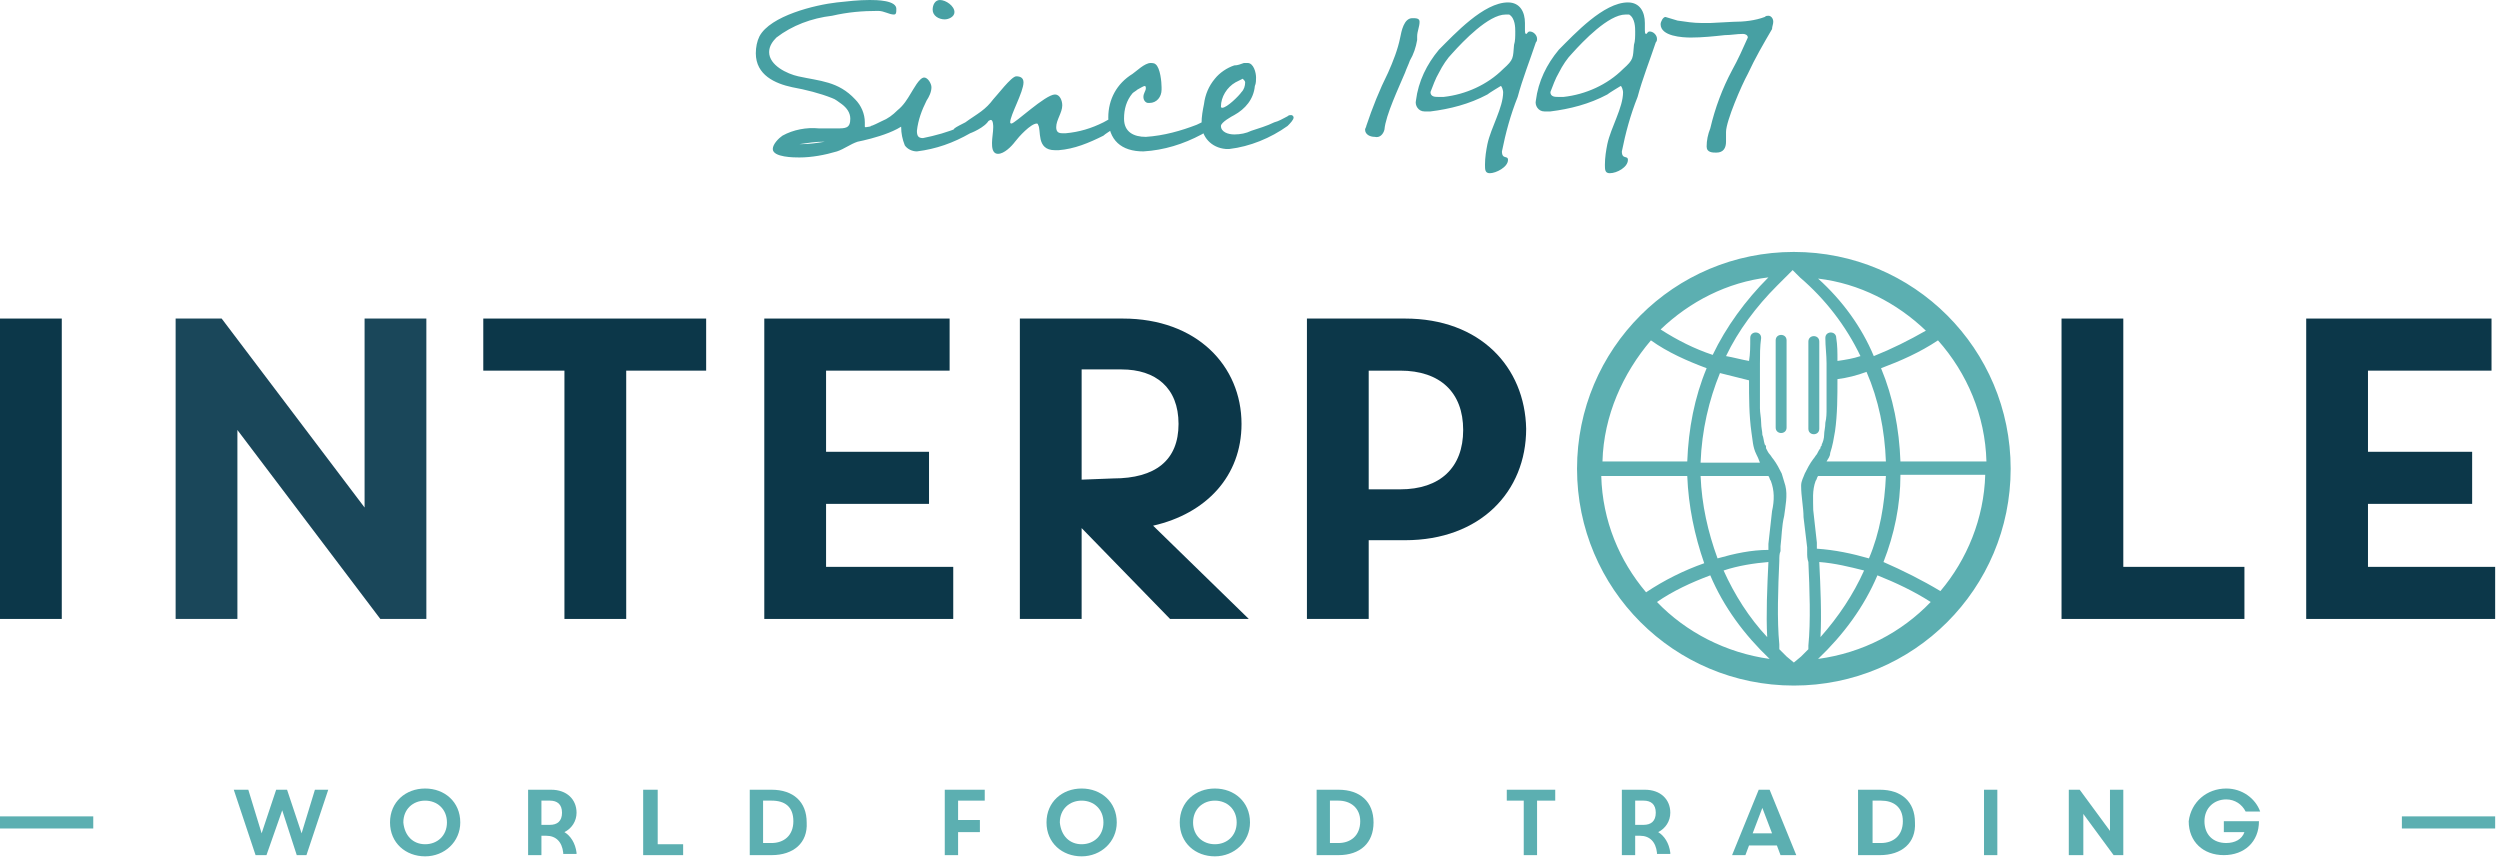 <?xml version="1.0" encoding="utf-8"?>
<!-- Generator: Adobe Illustrator 27.8.0, SVG Export Plug-In . SVG Version: 6.00 Build 0)  -->
<svg version="1.1" id="Calque_1" xmlns="http://www.w3.org/2000/svg" xmlns:xlink="http://www.w3.org/1999/xlink" x="0px" y="0px"
	 viewBox="0 0 206.4 70.8" style="enable-background:new 0 0 206.4 70.8;" xml:space="preserve">
<style type="text/css">
	.st0{fill:#5CAFB1;}
	.st1{fill:#0C3749;}
	.st2{fill:#1A475A;}
	.st3{fill:#47A0A3;}
</style>
<g>
	<rect y="67.4" class="st0" width="7.7" height="1"/>
	<rect x="198.3" y="67.4" class="st0" width="7.7" height="1"/>
	<polygon class="st0" points="24.9,68.8 26,65.2 27.1,65.2 25.3,70.6 24.5,70.6 23.3,66.9 22,70.6 21.1,70.6 19.3,65.2 20.5,65.2 
		21.6,68.8 22.8,65.2 23.7,65.2 	"/>
	<g>
		<path class="st0" d="M35.1,69.7c1,0,1.8-0.7,1.8-1.8c0-1.1-0.8-1.8-1.8-1.8c-1,0-1.8,0.7-1.8,1.8C33.4,69,34.1,69.7,35.1,69.7
			 M35.1,65.1c1.6,0,2.9,1.1,2.9,2.8c0,1.6-1.3,2.8-2.9,2.8c-1.6,0-2.9-1.1-2.9-2.8S33.5,65.1,35.1,65.1"/>
		<path class="st0" d="M44.7,68.1h0.7c0.6,0,1-0.3,1-1c0-0.7-0.4-1-1-1h-0.7V68.1z M44.7,70.6h-1.1v-5.4h1.9c1.3,0,2.1,0.8,2.1,1.9
			c0,0.7-0.4,1.3-1,1.6c0.5,0.3,0.9,0.9,1,1.7v0.1h-1.1v-0.1c-0.1-0.9-0.6-1.4-1.4-1.4h-0.4L44.7,70.6L44.7,70.6z"/>
	</g>
	<polygon class="st0" points="53.1,65.2 54.3,65.2 54.3,69.7 56.4,69.7 56.4,70.6 53.1,70.6 	"/>
	<g>
		<path class="st0" d="M63.7,66.1H63v3.5h0.7c1,0,1.8-0.6,1.8-1.8S64.8,66.1,63.7,66.1 M63.7,70.6h-1.8v-5.4h1.8
			c1.8,0,2.9,1,2.9,2.7C66.7,69.6,65.5,70.6,63.7,70.6"/>
	</g>
	<polygon class="st0" points="78,65.2 81.3,65.2 81.3,66.1 79.1,66.1 79.1,67.7 80.9,67.7 80.9,68.7 79.1,68.7 79.1,70.6 78,70.6 	
		"/>
	<g>
		<path class="st0" d="M89.3,69.7c1,0,1.8-0.7,1.8-1.8c0-1.1-0.8-1.8-1.8-1.8c-1,0-1.8,0.7-1.8,1.8C87.6,69,88.3,69.7,89.3,69.7
			 M89.3,65.1c1.6,0,2.9,1.1,2.9,2.8c0,1.6-1.3,2.8-2.9,2.8s-2.9-1.1-2.9-2.8C86.4,66.2,87.7,65.1,89.3,65.1"/>
		<path class="st0" d="M100.3,69.7c1,0,1.8-0.7,1.8-1.8c0-1.1-0.8-1.8-1.8-1.8c-1,0-1.8,0.7-1.8,1.8C98.5,69,99.3,69.7,100.3,69.7
			 M100.3,65.1c1.6,0,2.9,1.1,2.9,2.8c0,1.6-1.3,2.8-2.9,2.8s-2.9-1.1-2.9-2.8S98.7,65.1,100.3,65.1"/>
		<path class="st0" d="M110.5,66.1h-0.7v3.5h0.7c1,0,1.8-0.6,1.8-1.8C112.3,66.7,111.5,66.1,110.5,66.1 M110.5,70.6h-1.8v-5.4h1.8
			c1.8,0,2.9,1,2.9,2.7C113.4,69.6,112.3,70.6,110.5,70.6"/>
	</g>
	<polygon class="st0" points="125.8,66.1 124.4,66.1 124.4,65.2 128.4,65.2 128.4,66.1 126.9,66.1 126.9,70.6 125.8,70.6 	"/>
	<g>
		<path class="st0" d="M135,68.1h0.7c0.6,0,1-0.3,1-1c0-0.7-0.4-1-1-1H135V68.1z M135,70.6h-1.1v-5.4h1.9c1.3,0,2.1,0.8,2.1,1.9
			c0,0.7-0.4,1.3-1,1.6c0.5,0.3,0.9,0.9,1,1.7v0.1h-1.1v-0.1c-0.1-0.9-0.6-1.4-1.4-1.4H135L135,70.6L135,70.6z"/>
	</g>
	<path class="st0" d="M144.7,68.8h1.6l-0.8-2.1L144.7,68.8z M146.7,69.8h-2.3l-0.3,0.8h-1.1l2.2-5.4h0.9l2.2,5.4H147L146.7,69.8z"/>
	<g>
		<path class="st0" d="M155.3,66.1h-0.7v3.5h0.7c1,0,1.8-0.6,1.8-1.8S156.3,66.1,155.3,66.1 M155.2,70.6h-1.8v-5.4h1.8
			c1.8,0,2.9,1,2.9,2.7C158.2,69.6,157,70.6,155.2,70.6"/>
	</g>
	<rect x="163.8" y="65.2" class="st0" width="1.1" height="5.4"/>
	<polygon class="st0" points="170.8,65.2 171.7,65.2 174.2,68.6 174.2,65.2 175.3,65.2 175.3,70.6 174.5,70.6 172,67.2 172,70.6 
		170.8,70.6 	"/>
	<g>
		<path class="st0" d="M183.8,65.1c1.3,0,2.4,0.8,2.8,1.9h-1.2c-0.3-0.6-0.9-1-1.6-1c-1,0-1.8,0.7-1.8,1.8s0.7,1.8,1.8,1.8
			c0.7,0,1.3-0.3,1.5-0.9h-1.7v-0.9h2.9c0,1.7-1.2,2.8-2.9,2.8c-1.7,0-2.9-1.1-2.9-2.8C180.9,66.2,182.2,65.1,183.8,65.1"/>
	</g>
	<rect y="26.3" class="st1" width="5.1" height="24.8"/>
	<polygon class="st2" points="30.1,41.9 18.3,26.3 14.5,26.3 14.5,51.1 19.6,51.1 19.6,35.5 31.4,51.1 35.2,51.1 35.2,26.3 
		30.1,26.3 	"/>
	<polygon class="st1" points="39.9,30.6 46.6,30.6 46.6,51.1 51.7,51.1 51.7,30.6 58.3,30.6 58.3,26.3 39.9,26.3 	"/>
	<polygon class="st1" points="68.2,41.6 76.7,41.6 76.7,37.3 68.2,37.3 68.2,30.6 78.4,30.6 78.4,26.3 63.1,26.3 63.1,51.1 
		78.7,51.1 78.7,46.8 68.2,46.8 	"/>
	<g>
		<path class="st1" d="M89.3,39.6v-9.1h3.3c2.8,0,4.7,1.5,4.7,4.5c0,3-1.9,4.5-5.4,4.5L89.3,39.6L89.3,39.6z M102.5,35
			c0-4.8-3.7-8.7-9.8-8.7h-8.5v24.8h5.1v-7.5l7.3,7.5h6.5l-7.9-7.7C99.6,42.4,102.5,39.3,102.5,35"/>
		<path class="st1" d="M115.6,40.4h-2.6v-9.8h2.6c3.3,0,5.2,1.8,5.2,4.9C120.8,38.6,118.9,40.4,115.6,40.4 M116,26.3h-8.1v24.8h5.1
			v-6.5h3c6.2,0,10-4,10-9.2C125.9,30.3,122.2,26.3,116,26.3"/>
	</g>
	<polygon class="st1" points="175.3,26.3 170.2,26.3 170.2,51.1 185.3,51.1 185.3,46.8 175.3,46.8 	"/>
	<polygon class="st1" points="195.5,46.8 195.5,41.6 204.1,41.6 204.1,37.3 195.5,37.3 195.5,30.6 205.7,30.6 205.7,26.3 
		190.4,26.3 190.4,51.1 206,51.1 206,46.8 	"/>
	<g>
		<path class="st0" d="M147.5,31.6v3.7c0,0.6-0.9,0.6-0.9,0v-0.9v-2.9v-1.2v-2.2c0-0.6,0.9-0.6,0.9,0v0.9v1.4V31.6z"/>
		<path class="st0" d="M156.9,38.1c-0.1-2.7-0.6-5.3-1.6-7.7c1.6-0.6,3.2-1.3,4.7-2.3c2.4,2.7,3.9,6.2,4,10H156.9z M155.5,46.4
			c0.9-2.3,1.4-4.7,1.4-7.2h7c-0.1,3.6-1.5,7-3.7,9.6C158.7,47.9,157.1,47.1,155.5,46.4 M155,47.5c1.5,0.6,3,1.3,4.4,2.2
			c-2.4,2.5-5.6,4.2-9.3,4.7C152.2,52.4,153.9,50.1,155,47.5 M150.2,46.4c1.3,0.1,2.5,0.4,3.7,0.7c-0.9,2-2.1,3.8-3.6,5.5
			C150.4,50.7,150.3,48.5,150.2,46.4 M149.9,39.7c0.1-0.1,0.1-0.3,0.2-0.4h5.6c-0.1,2.3-0.5,4.7-1.4,6.8c-1.4-0.4-2.8-0.7-4.3-0.8
			c0-0.1,0-0.3,0-0.5c-0.1-0.9-0.2-1.8-0.3-2.7C149.7,41.3,149.6,40.5,149.9,39.7 M155.7,38.1h-4.9c0.1-0.2,0.3-0.4,0.3-0.7
			c0.2-0.6,0.3-1.2,0.4-1.8c0.2-1.4,0.2-2.9,0.2-4.3c0.8-0.1,1.6-0.3,2.4-0.6C155.1,33,155.6,35.5,155.7,38.1 M150.1,23
			c3.4,0.4,6.5,2,8.9,4.3c-1.4,0.8-2.8,1.5-4.3,2.1C153.7,27,152.1,24.8,150.1,23 M141.8,46.1c-0.8-2.2-1.3-4.4-1.4-6.8h5.6
			c0.1,0.1,0.1,0.3,0.2,0.4c0.3,0.8,0.3,1.6,0.1,2.5c-0.1,0.9-0.2,1.8-0.3,2.7c0,0.1,0,0.3,0,0.5C144.6,45.4,143.2,45.7,141.8,46.1
			 M145.9,52.6c-1.5-1.6-2.7-3.5-3.6-5.5c1.2-0.4,2.5-0.6,3.7-0.7C145.9,48.5,145.8,50.7,145.9,52.6 M141.2,47.5
			c1.1,2.6,2.8,4.9,4.9,6.9c-3.6-0.5-6.9-2.2-9.3-4.7C138.1,48.8,139.6,48.1,141.2,47.5 M139.3,39.3c0.1,2.5,0.6,4.9,1.4,7.2
			c-1.7,0.6-3.3,1.4-4.8,2.4c-2.2-2.6-3.6-5.9-3.7-9.6C132.2,39.3,139.3,39.3,139.3,39.3z M140.9,30.4c-1,2.4-1.5,5-1.6,7.7h-7
			c0.1-3.8,1.7-7.3,4-10C137.7,29.1,139.3,29.8,140.9,30.4 M142,30.8c0.8,0.2,1.6,0.4,2.4,0.6c0,1.4,0,2.9,0.2,4.3
			c0.1,0.6,0.1,1.2,0.4,1.8c0.1,0.2,0.2,0.4,0.3,0.7h-4.9C140.5,35.5,141.1,33,142,30.8 M141.4,29.3c-1.5-0.5-2.9-1.2-4.3-2.1
			c2.4-2.3,5.5-3.9,8.9-4.3C144.1,24.8,142.5,27,141.4,29.3 M148.9,42.7c0.1,0.8,0.2,1.7,0.3,2.5c0,0.1,0,0.3,0,0.4
			c0,0.3,0,0.5,0.1,0.8c0.1,2.2,0.2,4.9,0,6.9l0,0c0,0,0,0.2,0,0.3c-0.2,0.2-0.4,0.4-0.6,0.6l0,0l-0.6,0.5l-0.6-0.5l0,0
			c-0.2-0.2-0.4-0.4-0.6-0.6c0-0.2,0-0.3,0-0.4c-0.2-2-0.1-4.7,0-6.9c0-0.3,0-0.6,0.1-0.8c0-0.1,0-0.3,0-0.4
			c0.1-0.8,0.1-1.7,0.3-2.5c0.1-0.8,0.3-1.7,0.1-2.5c-0.1-0.3-0.2-0.7-0.3-1c-0.2-0.4-0.4-0.8-0.7-1.2c-0.1-0.1-0.2-0.3-0.3-0.4
			c-0.1-0.1-0.2-0.3-0.3-0.5l0-0.1v0c0-0.1,0-0.1-0.1-0.2c-0.1-0.3-0.1-0.6-0.2-0.8c0-0.3-0.1-0.6-0.1-1c0-0.4-0.1-0.8-0.1-1.2
			c0-0.8,0-1.7,0-2.5l0,0c0-0.4,0-0.8,0-1.2c0-0.7,0-1.4,0.1-2.1c0-0.6-0.9-0.6-0.9,0c0,0.7,0,1.3-0.1,1.9c-0.6-0.1-1.3-0.3-1.9-0.4
			c1-2.1,2.5-4.1,4.2-5.8l0.6-0.6l0.7-0.7l0.6,0.6l0,0c2.1,1.8,3.8,4,5,6.5c-0.6,0.2-1.2,0.3-1.9,0.4c0-0.7,0-1.3-0.1-1.9
			c0-0.6-0.9-0.6-0.9,0c0,0.7,0.1,1.4,0.1,2.1c0,0.4,0,0.8,0,1.2l0,0c0,0.8,0,1.7,0,2.5c0,0.4,0,0.8-0.1,1.2c0,0.4-0.1,0.7-0.1,1
			c0,0.3-0.1,0.6-0.2,0.8c0,0.1,0,0.1-0.1,0.2v0l0,0.1c-0.1,0.1-0.2,0.3-0.3,0.5c-0.1,0.1-0.2,0.3-0.3,0.4c-0.3,0.4-0.5,0.8-0.7,1.2
			c-0.1,0.3-0.3,0.6-0.3,1C148.7,41,148.9,41.9,148.9,42.7 M148.1,20.8c-9.9,0-17.9,8-17.9,17.9s8,17.9,17.9,17.9s17.9-8,17.9-17.9
			S158,20.8,148.1,20.8"/>
	</g>
	<path id="Tracé_25848" class="st3" d="M75.2,9.4c0-0.1,0-0.2-0.2-0.2c-0.5,0.2-0.9,0.4-1.3,0.6c-0.7,0.3-1.4,0.6-2.2,0.7
		c-0.1,0-0.1,0-0.1-0.1c0-0.1,0-0.2,0-0.3c0-0.7-0.3-1.4-0.8-1.9c-1.4-1.5-2.9-1.5-4.7-1.9c-0.9-0.2-2.4-0.9-2.4-2
		c0-0.5,0.3-0.9,0.6-1.2c1.3-1,2.9-1.6,4.6-1.8C70,1,71.2,0.9,72.5,0.9c0.5,0,0.9,0.3,1.3,0.3c0.2,0,0.2-0.2,0.2-0.4
		C74.1,0,72.3,0,71.8,0c-0.9,0-1.8,0.1-2.7,0.2c-1.8,0.2-5.5,1.1-6.4,2.8c-0.2,0.4-0.3,0.9-0.3,1.4c0,1.8,1.6,2.5,3,2.8
		c1.1,0.2,2.3,0.5,3.3,0.9c0.3,0.1,0.5,0.3,0.8,0.5c0.4,0.3,0.7,0.7,0.7,1.2c0,0.8-0.4,0.8-1.1,0.8c-0.5,0-1,0-1.5,0
		c-1-0.1-2.1,0.1-3,0.6c-0.3,0.2-0.8,0.7-0.8,1.1c0,0.7,1.8,0.7,2.2,0.7c1,0,2.1-0.2,3.1-0.5c0.6-0.2,1.1-0.6,1.7-0.8
		C71.8,11.5,75.2,10.7,75.2,9.4z M68.1,11.7c-0.6,0.1-1.3,0.2-1.9,0.2h-0.1c0,0-0.1,0-0.1,0c0.7-0.1,1.3-0.2,2-0.2
		C68.1,11.7,68.1,11.7,68.1,11.7z M81.7,9.7c0-0.1,0-0.2-0.1-0.2c-0.2,0-2,0.9-2.4,1c-0.9,0.4-2,0.7-3,0.9c-0.4,0-0.5-0.2-0.5-0.6
		c0.1-0.9,0.4-1.7,0.8-2.5c0.2-0.3,0.4-0.7,0.4-1.1c0-0.3-0.3-0.8-0.6-0.8c-0.4,0-0.9,1-1.1,1.3c-0.3,0.5-0.6,1-1.1,1.4
		c-0.4,0.4-0.8,0.7-1.3,0.9c-0.2,0.1-0.8,0.4-0.9,0.4c-0.1,0.1-0.1,0.2-0.2,0.3c0,0.2,0.4,0.2,0.6,0.2c0.7-0.1,1.4-0.4,2-0.8
		c0.1,0,0.1,0.4,0.1,0.4c0,0.5,0.1,1,0.3,1.5c0.2,0.3,0.6,0.5,1,0.5c1.6-0.2,3-0.7,4.4-1.5C80.4,10.9,81.7,10.3,81.7,9.7L81.7,9.7z
		 M78.8,1c0-0.5-0.7-1-1.2-1C77.2,0,77,0.4,77,0.8c0,0.5,0.5,0.8,1,0.8C78.3,1.6,78.8,1.4,78.8,1L78.8,1z M92.7,9.7
		c0-0.1,0-0.2-0.1-0.2c-0.5,0.1-1,0.3-1.5,0.6c-1,0.5-2,0.8-3.1,0.9c-0.1,0-0.2,0-0.3,0c-0.3,0-0.5-0.1-0.5-0.5
		c0-0.6,0.5-1.2,0.5-1.8c0-0.4-0.2-0.9-0.6-0.9c-0.8,0-3.3,2.4-3.6,2.4c-0.1,0-0.1-0.1-0.1-0.1c0-0.6,1.1-2.5,1.1-3.3
		c0-0.4-0.3-0.5-0.6-0.5c-0.4,0-1.6,1.6-1.9,1.9c-0.3,0.4-0.6,0.7-1,1c-0.4,0.3-0.9,0.6-1.3,0.9c-0.2,0.1-0.8,0.4-0.9,0.5
		c-0.1,0.1-0.1,0.2-0.2,0.3c0,0.2,0.4,0.2,0.5,0.2c1.1,0,2.5-1.2,2.7-1.2c0.2,0,0.2,0.5,0.2,0.6c0,0.4-0.1,0.9-0.1,1.3
		c0,0.3,0,0.9,0.5,0.9c0.5,0,1.1-0.6,1.4-1c0.3-0.4,1.3-1.5,1.8-1.5c0,0,0.1,0,0.1,0.1c0.3,0.4-0.2,2.1,1.4,2.1c0.1,0,0.2,0,0.3,0
		c1.3-0.1,2.5-0.6,3.7-1.2C91.4,10.9,92.7,10.3,92.7,9.7L92.7,9.7z M100.8,9.7c0-0.1,0-0.2-0.1-0.2c-0.6,0.2-1.3,0.5-1.9,0.8
		c-1.3,0.5-2.7,0.9-4.2,1c-1,0-1.8-0.4-1.8-1.5C92.8,9,93,8.3,93.5,7.7c0.1-0.1,0.3-0.2,0.4-0.3c0.2-0.1,0.5-0.3,0.6-0.3
		c0.1,0,0.1,0.1,0.1,0.2c0,0.2-0.2,0.4-0.2,0.7c0,0.3,0.2,0.5,0.4,0.5c0,0,0,0,0.1,0c0.6,0,1-0.5,1-1.1c0,0,0-0.1,0-0.2
		c0-0.4-0.1-1.6-0.5-1.9c-0.1-0.1-0.3-0.1-0.5-0.1H95c-0.5,0-1.2,0.7-1.5,0.9c-1.3,0.8-2,2.1-2,3.6c0,1.9,1.1,2.8,2.9,2.8
		c1.7-0.1,3.3-0.6,4.8-1.4C99.5,10.9,100.8,10.3,100.8,9.7L100.8,9.7z M102.8,6.8c0,0.3-0.1,0.6-0.3,0.8c-0.2,0.3-1.2,1.3-1.6,1.3
		c-0.1,0-0.1-0.1-0.1-0.1c0-0.8,0.5-1.6,1.2-2c0.2-0.1,0.4-0.2,0.6-0.3C102.7,6.6,102.8,6.7,102.8,6.8z M106.8,9.7
		c0-0.1-0.1-0.2-0.2-0.2c-0.1,0-0.2,0-0.3,0.1c-0.4,0.2-0.7,0.4-1.1,0.5c-0.6,0.3-1.3,0.5-1.9,0.7c-0.4,0.2-0.9,0.3-1.4,0.3
		c-0.5,0-1.1-0.2-1.1-0.7c0-0.3,0.9-0.8,1.1-0.9c0.9-0.5,1.6-1.3,1.7-2.4c0.1-0.2,0.1-0.5,0.1-0.7c0-0.4-0.2-1.2-0.7-1.2
		c-0.1,0-0.2,0-0.3,0c-0.3,0.1-0.5,0.2-0.8,0.2c-0.6,0.2-1.2,0.6-1.6,1.1c-0.5,0.6-0.8,1.3-0.9,2.1c-0.1,0.5-0.2,1-0.2,1.6
		c0,1.1,0.8,2,2,2.1c0.1,0,0.2,0,0.3,0c1.7-0.2,3.4-0.9,4.8-1.9C106.5,10.2,106.8,9.9,106.8,9.7z M117.2,1.8c0-0.3-0.3-0.3-0.6-0.3
		c-0.7,0-0.9,1.1-1,1.6c-0.2,1-0.6,2-1,2.9c-0.7,1.4-1.3,2.9-1.8,4.4c0,0.1-0.1,0.2-0.1,0.3c0,0.4,0.4,0.6,0.8,0.6
		c0.4,0.1,0.7-0.2,0.8-0.6c0,0,0,0,0,0c0.1-1.2,1.2-3.5,1.7-4.7c0.1-0.3,0.3-0.7,0.4-1c0.3-0.5,0.5-1.1,0.6-1.7V3
		C117,2.6,117.2,2.2,117.2,1.8L117.2,1.8z M125.1,2.6c0,0.4,0,0.8-0.1,1.1c-0.1,1.1,0,1.2-0.9,2c-1.3,1.3-3.1,2.1-4.9,2.3
		c-0.2,0-0.4,0-0.5,0c-0.2,0-0.6,0-0.6-0.4c0.2-0.5,0.4-1.1,0.7-1.6c0.3-0.6,0.7-1.2,1.1-1.6c0.9-1,3-3.2,4.4-3.2c0.1,0,0.2,0,0.3,0
		C125.1,1.5,125.1,2.3,125.1,2.6L125.1,2.6z M126.9,3.2c0-0.3-0.3-0.6-0.6-0.6c0,0,0,0,0,0c-0.2,0-0.2,0.2-0.3,0.2
		c-0.1,0-0.1-0.2-0.1-0.3c0-0.2,0-0.4,0-0.6c0-0.9-0.4-1.7-1.4-1.7c-2,0-4.4,2.6-5.7,3.9c-1,1.2-1.7,2.6-1.9,4.2
		c-0.1,0.4,0.2,0.9,0.7,0.9c0.1,0,0.2,0,0.2,0c0.1,0,0.2,0,0.3,0c1.6-0.2,3.2-0.6,4.7-1.4c0.1-0.1,1.1-0.7,1.1-0.7
		c0.1,0,0.2,0.4,0.2,0.5c0,1.3-1,2.9-1.3,4.3c-0.1,0.5-0.2,1.1-0.2,1.7c0,0.4,0,0.7,0.4,0.7c0.5,0,1.5-0.5,1.5-1.1
		c0-0.4-0.5,0-0.5-0.7c0.3-1.5,0.7-3,1.3-4.5c0.4-1.5,1-3,1.5-4.5C126.9,3.4,126.9,3.3,126.9,3.2L126.9,3.2z M135,2.6
		c0,0.4,0,0.8-0.1,1.1c-0.1,1.1,0,1.2-0.9,2c-1.3,1.3-3.1,2.1-4.9,2.3c-0.2,0-0.4,0-0.5,0c-0.2,0-0.6,0-0.6-0.4
		c0.2-0.5,0.4-1.1,0.7-1.6c0.3-0.6,0.7-1.2,1.1-1.6c0.9-1,3-3.2,4.4-3.2c0.1,0,0.2,0,0.3,0C135,1.5,135,2.3,135,2.6L135,2.6z
		 M136.8,3.2c0-0.3-0.3-0.6-0.6-0.6c0,0,0,0,0,0c-0.2,0-0.2,0.2-0.3,0.2c-0.1,0-0.1-0.2-0.1-0.3c0-0.2,0-0.4,0-0.6
		c0-0.9-0.4-1.7-1.4-1.7c-2,0-4.4,2.6-5.7,3.9c-1,1.2-1.7,2.6-1.9,4.2c-0.1,0.4,0.2,0.9,0.7,0.9c0.1,0,0.2,0,0.2,0
		c0.1,0,0.2,0,0.3,0c1.6-0.2,3.2-0.6,4.7-1.4c0.1-0.1,1.1-0.7,1.1-0.7c0.1,0,0.2,0.4,0.2,0.5c0,1.3-1,2.9-1.3,4.3
		c-0.1,0.5-0.2,1.1-0.2,1.7c0,0.4,0,0.7,0.4,0.7c0.6,0,1.5-0.5,1.5-1.1c0-0.4-0.5,0-0.5-0.7c0.3-1.5,0.7-3,1.3-4.5
		c0.4-1.5,1-3,1.5-4.5C136.8,3.4,136.8,3.3,136.8,3.2L136.8,3.2z M146.4,1.8c0-0.3-0.2-0.5-0.4-0.5c0,0,0,0,0,0
		c-0.1,0-0.2,0-0.3,0.1c-0.8,0.3-1.7,0.4-2.6,0.4l-1.9,0.1c-0.2,0-0.5,0-0.7,0c-0.7,0-1.3-0.1-2-0.2c-0.3-0.1-0.7-0.2-1-0.3
		c-0.2,0-0.4,0.4-0.4,0.6c0,1,1.8,1.1,2.5,1.1c0.9,0,1.9-0.1,2.8-0.2c0.5,0,1-0.1,1.5-0.1c0.2,0,0.4,0.1,0.4,0.3
		c-0.4,0.9-0.8,1.8-1.3,2.7c-0.8,1.5-1.4,3.1-1.8,4.8c-0.2,0.5-0.3,1-0.3,1.5c0,0.5,0.5,0.5,0.8,0.5c0.6,0,0.8-0.4,0.8-0.9
		c0-0.3,0-0.5,0-0.8c0-0.9,1.3-3.9,1.8-4.8c0.6-1.3,1.3-2.5,2-3.7C146.3,2.2,146.4,2,146.4,1.8L146.4,1.8z"/>
	<path class="st0" d="M150.2,31.7v3.7c0,0.6-0.9,0.6-0.9,0v-0.9v-2.9v-1.2v-2.2c0-0.6,0.9-0.6,0.9,0v0.9v1.4V31.7z"/>
</g>
</svg>
